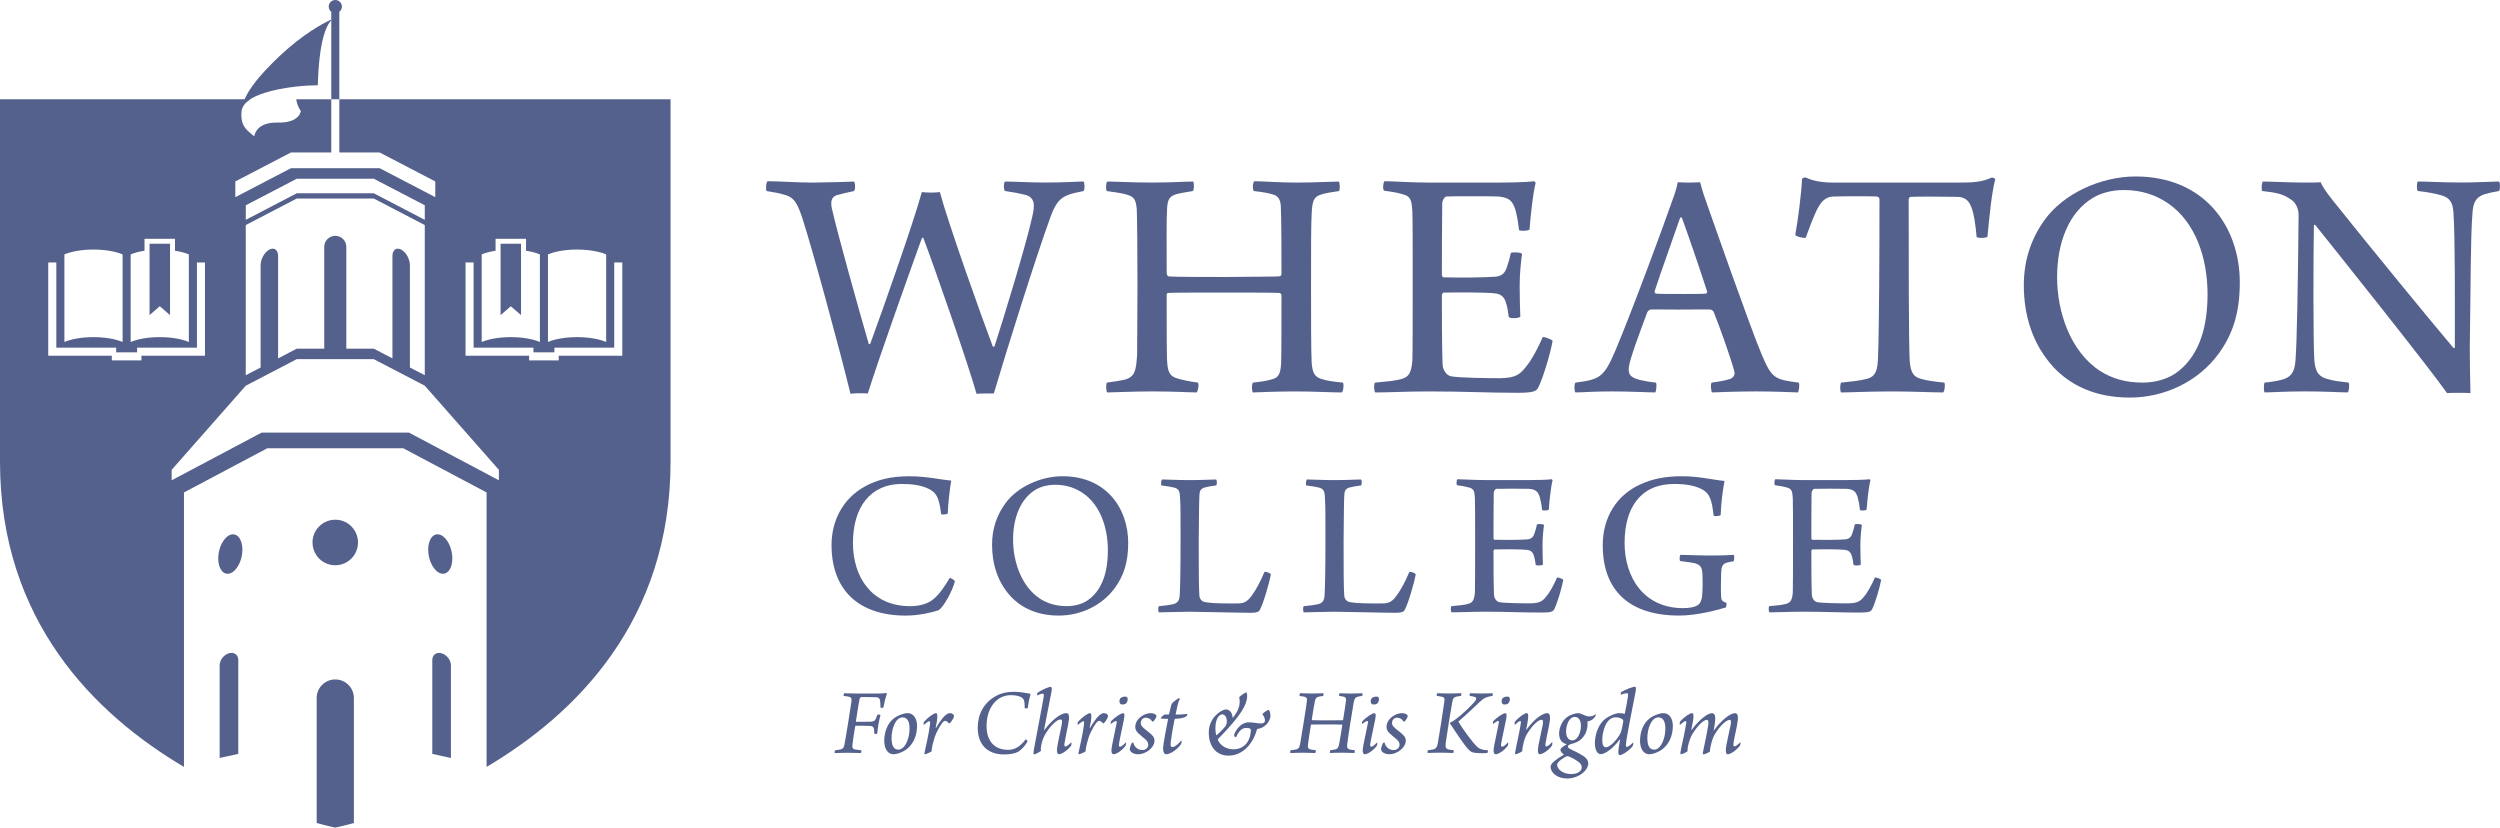 <?xml version="1.0" encoding="UTF-8"?>
<svg id="Layer_2" data-name="Layer 2" xmlns="http://www.w3.org/2000/svg" viewBox="0 0 1079.93 357.5">
  <defs>
    <style>
      .cls-1 {
        fill: #55618d;
      }
    </style>
  </defs>
  <g id="Layer_1-2" data-name="Layer 1">
    <path class="cls-1" d="M331.6,78.28c5.28,0,12.32.59,19.66.59,9.54-.15,14.09-.29,17.61-.44.59.29.73,3.67,0,4.11-3.38.73-5.43,1.17-7.34,1.76-2.35.73-2.79,2.64-2.2,5.72,2.93,12.62,11,41.37,15.99,58.68,0,0,.29,0,.59-.15,6.31-17.31,18.34-51.35,22.3-65.58,2.06.29,6.02.29,7.78,0,3.52,13.2,18.19,54.43,22.89,66.75.15.15.59,0,.73-.15,3.96-12.18,13.65-43.87,16.28-55.9,1.17-4.99,1.32-8.36-3.08-9.53-2.35-.59-4.55-1.03-8.65-1.62-.73-.59-.59-3.81,0-4.11,3.52,0,11,.44,17.02.44,9.68,0,13.79-.44,16.87-.44.59.44.59,3.67,0,4.11-2.93.59-4.84,1.03-6.46,1.62-3.52,1.32-5.43,3.23-7.63,9.09-6.31,17.16-19.37,58.83-24.65,76.73-1.32,0-6.16,0-7.48.15-3.38-12.18-17.61-53.11-23.04-67.49-.15,0-.44.15-.59.29-6.6,18.34-18.63,52.08-23.33,67.05-1.32-.15-6.01-.15-7.48.15-4.4-18.04-16.28-62.06-20.98-76.43-2.2-6.46-3.67-8.51-7.48-9.53-2.49-.74-4.11-1.03-7.78-1.62-.44-.59-.29-3.81.44-4.25"/>
    <path class="cls-1" d="M478.31,78.42c3.52,0,10.86.44,18.78.44,9.83,0,14.23-.44,18.34-.44.44.73.44,3.67-.15,4.11-2.64.44-5.43.88-7.04,1.32-2.93.88-3.96,2.05-4.11,6.75-.29,5.43-.15,12.91-.15,27.29,0,.59.29,1.32.73,1.47,1.03.15,3.67.29,24.94.29,16.14-.15,21.71-.15,23.03-.29.44,0,.88-.59.88-.88,0-7.63,0-24.21-.29-29.49-.15-2.35-.88-4.11-2.94-4.84-2.2-.74-4.84-1.18-8.65-1.62-.73-.59-.59-3.52.15-4.25,3.38,0,10.56.59,18.34.59,7.34,0,15.85-.44,18.19-.44.44.59.59,3.52,0,4.11-3.23.44-5.72.88-7.63,1.47-3.23,1.03-3.81,2.64-4.11,7.92-.29,5.13-.29,13.79-.29,31.25,0,12.76,0,28.9.29,33.89.44,4.11,1.32,5.72,4.11,6.6,2.05.73,4.84,1.17,9.39,1.61.44.59.29,3.81-.59,4.25-4.4,0-12.18-.44-19.66-.44s-14.82.29-18.63.44c-.59-.59-.59-3.52,0-4.25,3.81-.44,6.01-.73,8.36-1.47,2.64-.73,3.52-2.2,3.81-6.75.15-4.25.15-20.25.15-29.49,0-.44-.44-1.03-.88-1.03-2.79-.15-15.26-.15-23.33-.15-11.44,0-23.47,0-24.94.15-.29,0-.44.73-.44.88,0,8.07,0,24.94.15,28.02.29,4.99.88,7.04,4.55,8.07,2.2.59,4.4,1.17,8.8,1.76.59.73,0,3.96-.59,4.25-2.79,0-9.68-.44-19.07-.44-8.65,0-16.58.44-19.51.44-.59-.59-.59-3.67-.15-4.25,3.52-.44,5.87-.88,7.92-1.32,4.25-1.32,4.69-3.96,5.13-10.71,0-4.99.15-17.46.15-30.22,0-14.23-.15-29.78-.29-32.42-.29-4.11-1.17-5.72-4.11-6.45-2.2-.74-4.84-1.03-8.8-1.62-.59-.59-.44-3.52.15-4.11"/>
    <path class="cls-1" d="M598.08,78.28c3.67,0,11.3.59,19.51.59h28.9c5.58,0,13.2-.15,16.28-.59.15.15.59.59.59.73-1.17,4.4-2.2,14.23-2.64,20.1-.59.73-4.11.73-4.55.29-.44-4.26-1.03-6.75-1.61-8.95-1.17-3.52-2.49-5.13-7.34-5.57-2.79-.15-20.54-.15-22.45,0-1.03.29-1.76,2.05-1.76,2.79-.15,8.22-.15,24.5-.15,31.1,0,.44.29,1.03.73,1.03,5.87.15,17.16.15,22.45-.29,3.23-.29,4.25-2.05,4.99-4.4.59-1.62,1.17-3.67,1.61-5.87.88-.44,4.26-.29,4.84.44-.44,2.94-1.03,8.66-1.03,13.79,0,5.43.15,9.68.29,13.35-.73.73-4.25.88-4.99.15-.44-3.08-.59-4.26-1.17-6.02-.59-2.05-1.62-3.96-4.99-4.25-4.4-.44-16.58-.44-22.01-.29-.29,0-.73.73-.73,1.17,0,6.75,0,22.3.29,29.34,0,2.93,1.61,4.99,3.38,5.57,2.93.73,15.7.88,21.71.88,6.31-.15,8.22-1.46,10.86-4.84,2.35-2.64,5.43-8.51,7.34-12.91.73-.15,3.67.88,4.25,1.61-.73,4.55-3.96,15.7-6.16,20.1-.88,1.61-1.76,2.35-9.1,2.35-12.32,0-22.89-.59-38.14-.59-9.83,0-17.16.44-23.18.44-.59-.44-.73-3.52-.15-4.25,4.55-.44,8.51-.73,11.15-1.47,3.52-.88,4.55-2.79,4.99-7.92.15-2.79.15-18.93.15-35.51,0-13.35,0-26.4-.15-29.05-.29-5.28-.88-6.6-4.4-7.48-1.91-.59-4.4-1.03-7.78-1.47-.73-.59-.44-3.37.15-4.11"/>
    <path class="cls-1" d="M697.72,151.63c7.48-17.75,21.27-55.16,24.5-64.55,1.18-3.08,2.2-6.31,2.5-8.36.59,0,2.35.15,4.84.15,2.93,0,4.4-.15,4.84-.15.59,2.2,1.32,4.84,2.35,7.63,2.93,8.36,19.22,54.87,24.35,67.04,4.25,9.83,5.28,10.56,15.85,11.88.59.44.15,3.67-.29,4.25-3.82-.15-11.3-.44-17.9-.44-7.19,0-16.14.29-19.22.44-.44-.59-.73-3.67-.15-4.25,3.23-.44,5.87-.88,8.07-1.61,1.91-.88,2.05-2.35,1.61-3.67-1.76-6.31-6.16-18.63-8.8-25.23-.15-.44-1.03-1.03-1.32-1.03-2.06-.15-7.19,0-13.79,0-9.39,0-10.42-.15-12.18,0-.59,0-1.32.88-1.47,1.32-2.93,7.92-7.63,20.25-7.92,23.77-.15,2.5.15,4.11,4.69,5.28,1.76.44,4.25.88,7.04,1.17.44.59.15,3.67-.29,4.25-3.08,0-10.56-.44-18.78-.44s-12.91.44-15.7.44c-.59-.59-.59-3.67,0-4.25,10.56-1.32,12.32-2.35,17.16-13.64M725.75,94.12c-2.49,7.34-8.51,23.91-11,31.69,0,.59.15.88.59,1.03,1.47.15,6.16.15,11.74.15,3.52,0,8.36,0,9.83-.15.29,0,.73-.59.44-1.17-2.93-9.1-8.51-25.38-10.85-31.69-.15,0-.59-.15-.74.15"/>
    <path class="cls-1" d="M839.31,169.53c-4.25,0-12.91-.44-21.86-.44-10.86,0-18.34.44-22.15.44-.59-.73-.44-3.67,0-4.25,4.55-.44,8.22-.88,10.42-1.47,4.69-.88,5.43-3.81,5.57-10.56.44-11.44.59-42.84.59-67.19,0-.59-.59-1.17-1.03-1.17-2.49-.15-13.35-.15-18.92,0-2.49.15-4.4,1.17-6.16,4.11-1.76,2.79-3.67,8.07-5.72,13.64-.59.44-4.25-.44-4.55-1.17,1.17-6.16,2.64-17.9,2.94-24.21,0-.29,1.32-.73,1.61-.59,2.64,1.32,6.46,2.2,11.88,2.2h54.28c6.75,0,9.97-.29,14.23-2.2.44,0,1.32.44,1.47.74-1.47,5.13-2.64,16.87-3.37,24.79-.44.73-4.25.73-4.7.15-.44-5.14-1.17-10.27-2.35-13.06-1.17-2.93-2.94-4.11-5.72-4.25-6.9-.15-17.16-.15-20.54,0-.44.15-.73.73-.73,1.17,0,21.56,0,62.2.44,69.69.44,5.13,1.61,6.9,4.99,7.78,2.35.73,4.84,1.03,9.98,1.61.44.73.15,3.96-.59,4.25"/>
    <path class="cls-1" d="M886.85,158.38c-8.8-9.68-12.62-22.01-12.62-35.21,0-10.86,3.23-20.25,9.09-28.31,8.07-11.15,24.06-18.63,39.17-18.63,29.93,0,45.04,21.86,45.04,45.77,0,12.91-2.94,22.15-8.95,30.52-9.1,12.62-23.91,19.22-38.59,19.22s-25.53-5.14-33.16-13.35M941.28,160.14c9.09-7.33,12.32-19.51,12.32-33.01,0-15.85-5.28-31.1-16.87-39.17-5.28-3.67-11.59-5.87-19.22-5.87-5.13,0-9.54,1.17-13.2,3.23-10.71,6.31-15.7,19.51-15.7,34.47s5.72,32.13,18.63,40.49c5.13,3.23,10.86,4.99,18.34,4.99,6.16,0,11.88-1.91,15.7-5.14"/>
    <path class="cls-1" d="M977.53,78.42c3.67,0,11,.44,18.34.44,2.93,0,5.43,0,6.6-.15.59,1.47,1.47,3.08,5.28,7.92,14.96,18.78,45.04,55.46,52.08,63.67.29.15.44,0,.59-.15,0-20.1.15-47.54-.59-58.1-.29-4.25-1.17-6.6-5.57-7.78-2.64-.73-5.87-1.32-9.83-1.76-.59-.59-.44-3.67,0-4.11,3.81,0,10.56.44,19.51.44,4.99,0,13.65-.44,15.55-.44.59.44.59,3.52,0,4.11-2.64.44-4.55.88-6.45,1.47-3.81,1.32-4.69,3.96-4.99,7.92-.88,11.3-.73,30.08-1.17,57.8,0,6.75.15,15.26.29,20.1-1.61-.15-8.36-.15-10.12,0-7.78-11.15-48.12-61.62-56.92-72.62-.15-.15-.59,0-.59.15-.29,15.11-.29,49.44.15,57.66.29,5.87,2.2,7.92,6.01,8.8,2.2.74,5.13,1.03,8.8,1.47.59.59.15,3.67-.29,4.25-3.52,0-10.12-.44-18.34-.44-8.95,0-14.52.44-17.61.44-.44-.44-.44-3.81,0-4.25,3.23-.29,5.58-.73,7.78-1.32,3.38-1.03,5.28-2.93,5.57-8.65.59-7.63,1.03-31.54,1.32-62.35,0-2.2-.74-5.43-3.96-7.19-2.79-1.9-6.01-2.64-11.74-3.23-.44-.44-.29-3.67.29-4.11"/>
    <path class="cls-1" d="M401,211.08c-3.05-1.48-7.03-2.03-11.47-2.03-13.41,0-21.08,9.89-21.08,25.52,0,14.79,8.23,27.28,24.69,27.28,3.98,0,7.86-1.02,10.17-3.14,2.31-1.85,4.53-4.99,6.94-9.06.46,0,2.03.83,2.22,1.48-.92,3.98-4.9,11.19-7.03,12.48-2.68.92-8.51,2.31-14.15,2.31-20.62,0-32.09-11.28-32.09-30.51,0-9.99,4.53-19.97,14.7-25.43,4.9-2.68,10.91-4.25,18.77-4.25s14.06,1.57,18.22,1.85c-.55,3.24-1.39,10.08-1.48,14.24-.37.37-2.77.65-2.87.18-.92-7.4-2.13-9.25-5.55-10.91"/>
    <path class="cls-1" d="M436.49,257.5c-5.55-6.1-7.95-13.87-7.95-22.19,0-6.84,2.03-12.76,5.73-17.85,5.09-7.03,15.16-11.74,24.69-11.74,18.86,0,28.39,13.78,28.39,28.85,0,8.14-1.85,13.96-5.64,19.23-5.73,7.95-15.07,12.11-24.32,12.11s-16.09-3.24-20.9-8.41M470.8,258.61c5.73-4.62,7.77-12.3,7.77-20.81,0-9.99-3.33-19.6-10.63-24.69-3.33-2.31-7.3-3.7-12.11-3.7-3.24,0-6.01.74-8.32,2.03-6.75,3.97-9.89,12.3-9.89,21.73s3.61,20.25,11.74,25.52c3.24,2.03,6.84,3.14,11.56,3.14,3.88,0,7.49-1.2,9.9-3.24"/>
    <path class="cls-1" d="M502.01,207.11c2.68,0,5.73.28,11.84.28s9.62-.28,11.46-.28c.46.37.46,2.22,0,2.59-2.31.28-3.51.55-4.71.83-2.22.55-2.41,1.76-2.5,3.7-.18,3.33-.18,11.28-.28,19.97,0,11.46,0,19.14.28,23.11.09,1.48,1.2,2.41,1.76,2.59,2.4.83,11.37.83,15.44.74,1.94-.09,3.61-.74,5.46-3.42,1.66-2.22,3.88-6.29,5.45-10.17.74-.18,2.4.46,2.78,1.02-.65,3.61-3.24,12.67-4.81,15.44-.37.74-1.29,1.2-3.79,1.2-5.92,0-21.82-.46-26.54-.46-4.35,0-11.37.28-13.22.28-.37-.28-.46-2.4,0-2.68,2.77-.28,4.35-.46,6.1-.83,2.03-.55,2.68-1.57,2.87-3.79.18-2.5.37-11.56.37-23.58,0-9.8,0-15.35-.18-17.75-.09-3.79-.46-4.81-2.96-5.36-1.2-.28-3.42-.65-5.09-.83-.37-.37-.18-2.31.28-2.59"/>
    <path class="cls-1" d="M564.6,207.11c2.68,0,5.73.28,11.84.28s9.62-.28,11.46-.28c.46.37.46,2.22,0,2.59-2.31.28-3.51.55-4.72.83-2.22.55-2.4,1.76-2.5,3.7-.18,3.33-.18,11.28-.28,19.97,0,11.46,0,19.14.28,23.11.09,1.48,1.2,2.41,1.76,2.59,2.4.83,11.37.83,15.44.74,1.94-.09,3.6-.74,5.46-3.42,1.66-2.22,3.88-6.29,5.45-10.17.74-.18,2.4.46,2.78,1.02-.65,3.61-3.24,12.67-4.81,15.44-.37.74-1.29,1.2-3.79,1.2-5.92,0-21.82-.46-26.54-.46-4.35,0-11.37.28-13.22.28-.37-.28-.46-2.4,0-2.68,2.77-.28,4.35-.46,6.1-.83,2.03-.55,2.68-1.57,2.87-3.79.18-2.5.37-11.56.37-23.58,0-9.8,0-15.35-.18-17.75-.09-3.79-.46-4.81-2.96-5.36-1.2-.28-3.42-.65-5.09-.83-.37-.37-.18-2.31.28-2.59"/>
    <path class="cls-1" d="M629.54,207.01c2.31,0,7.12.37,12.3.37h18.21c3.51,0,8.32-.09,10.26-.37.09.09.37.37.37.46-.74,2.77-1.39,8.97-1.66,12.67-.37.46-2.59.46-2.87.18-.28-2.68-.65-4.25-1.02-5.64-.74-2.22-1.57-3.24-4.62-3.52-1.76-.09-12.94-.09-14.15,0-.65.19-1.11,1.3-1.11,1.76-.09,5.18-.09,15.44-.09,19.6,0,.28.19.65.46.65,3.7.09,10.82.09,14.15-.18,2.03-.19,2.68-1.3,3.14-2.78.37-1.02.74-2.31,1.02-3.7.55-.28,2.68-.18,3.05.28-.28,1.85-.65,5.45-.65,8.69,0,3.42.09,6.1.18,8.41-.46.46-2.68.55-3.14.09-.28-1.94-.37-2.68-.74-3.79-.37-1.29-1.02-2.5-3.14-2.68-2.78-.28-10.45-.28-13.87-.18-.18,0-.46.46-.46.74,0,4.25,0,14.06.19,18.49,0,1.85,1.02,3.14,2.13,3.51,1.85.46,9.89.56,13.68.56,3.98-.09,5.18-.93,6.84-3.05,1.48-1.66,3.42-5.36,4.62-8.14.46-.09,2.31.55,2.68,1.02-.46,2.87-2.5,9.89-3.88,12.67-.56,1.02-1.11,1.48-5.73,1.48-7.77,0-14.42-.37-24.04-.37-6.2,0-10.82.28-14.61.28-.37-.28-.46-2.22-.09-2.68,2.87-.28,5.36-.46,7.03-.92,2.22-.55,2.87-1.76,3.14-4.99.09-1.76.09-11.93.09-22.38,0-8.42,0-16.64-.09-18.31-.18-3.33-.55-4.16-2.77-4.71-1.2-.37-2.77-.65-4.9-.92-.46-.37-.28-2.13.09-2.59"/>
    <path class="cls-1" d="M745.51,262.4c-3.05.92-12.11,3.51-20.16,3.51-21.64,0-33.01-10.91-33.01-30.42,0-12.21,6.2-21.73,16.27-26.26,5.18-2.4,10.82-3.51,18.03-3.51s12.76,1.48,18.31,2.04c-.74,3.42-1.57,10.54-1.66,14.7-.28.46-2.59.65-3.05.28-.74-6.93-1.85-9.52-4.53-11.09-2.87-1.67-6.57-2.59-12.57-2.59-14.43,0-21.36,10.26-21.36,25.43s8.51,28.2,25.24,28.2c2.59,0,4.9-.37,6.2-1.2,1.29-.65,1.85-2.31,2.03-3.88.28-2.87.28-6.29.18-9.43-.18-3.05-.74-4.16-3.42-4.9-1.66-.37-3.33-.55-6.19-.92-.46-.28-.28-2.4.09-2.68,2.87,0,7.3.28,12.95.28s8.23-.18,10.08-.28c.28.28.28,2.5-.09,2.77-1.11.18-2.22.37-3.05.65-1.76.55-2.22,1.76-2.31,4.44-.09,2.77-.18,8.51,0,10.26.09,1.39.28,1.85,2.31,2.68.09.28-.09,1.66-.28,1.94"/>
    <path class="cls-1" d="M766.84,207.01c2.31,0,7.12.37,12.3.37h18.21c3.51,0,8.32-.09,10.26-.37.09.09.37.37.37.46-.74,2.77-1.39,8.97-1.66,12.67-.37.46-2.59.46-2.87.18-.28-2.68-.65-4.25-1.02-5.64-.74-2.22-1.57-3.24-4.62-3.52-1.76-.09-12.94-.09-14.15,0-.65.19-1.11,1.3-1.11,1.76-.09,5.18-.09,15.44-.09,19.6,0,.28.19.65.46.65,3.7.09,10.82.09,14.15-.18,2.03-.19,2.68-1.3,3.14-2.78.37-1.02.74-2.31,1.02-3.7.55-.28,2.68-.18,3.05.28-.28,1.85-.65,5.45-.65,8.69,0,3.42.09,6.1.18,8.41-.46.46-2.68.55-3.14.09-.28-1.94-.37-2.68-.74-3.79-.37-1.29-1.02-2.5-3.14-2.68-2.77-.28-10.45-.28-13.87-.18-.18,0-.46.46-.46.74,0,4.25,0,14.06.19,18.49,0,1.85,1.02,3.14,2.13,3.51,1.85.46,9.89.56,13.69.56,3.98-.09,5.18-.93,6.84-3.05,1.48-1.66,3.42-5.36,4.62-8.14.46-.09,2.31.55,2.68,1.02-.46,2.87-2.5,9.89-3.88,12.67-.56,1.02-1.11,1.48-5.73,1.48-7.77,0-14.42-.37-24.04-.37-6.2,0-10.82.28-14.61.28-.37-.28-.46-2.22-.09-2.68,2.87-.28,5.36-.46,7.03-.92,2.22-.55,2.87-1.76,3.15-4.99.09-1.76.09-11.93.09-22.38,0-8.42,0-16.64-.09-18.31-.19-3.33-.56-4.16-2.77-4.71-1.2-.37-2.78-.65-4.9-.92-.46-.37-.28-2.13.09-2.59"/>
    <path class="cls-1" d="M363,323.74c1.25-.29,1.5-.79,1.79-2.2.42-1.91,2.79-16.67,2.99-18.38.17-1.33,0-1.87-.87-2.12-.54-.21-1.5-.29-2.45-.41-.12-.17.04-1.04.21-1.17.71,0,2.95.12,5.24.12h9.06c1.33,0,3.08-.08,3.95-.21.08,0,.17.29.17.46-.5,1.25-1.08,3.58-1.5,5.78-.12.21-1.04.21-1.25.04,0-1.12-.04-2.25-.17-3.04-.13-.96-.71-1.37-1.58-1.41-1.46-.08-5.66-.13-6.57-.08-.29,0-.62.46-.66.75-.38,1.58-1.33,7.53-1.62,9.69-.04.12.08.25.21.25,1.12,0,5.2,0,6.49-.08,1.16-.08,1.58-.5,1.91-1.29.21-.46.42-.96.67-1.71.21-.17,1.17-.04,1.33.13-.25.87-.58,2.41-.87,3.91-.21,1.25-.42,2.83-.54,4.08-.13.25-1.08.25-1.25.08-.04-.87-.08-1.41-.12-1.91-.17-.92-.58-1.29-1.37-1.41-1.37-.12-5.28-.12-6.53-.12-.12,0-.25.17-.25.29-.42,2.45-1,6.03-1.16,7.74-.17,1.45-.04,1.99,1.16,2.24.54.08,1.62.21,2.62.33.13.21,0,1.04-.21,1.21-1.21,0-3.74-.13-5.9-.13s-3.99.13-5.32.13c-.13-.21-.04-1.04.17-1.21.91-.13,1.74-.21,2.24-.33"/>
    <path class="cls-1" d="M396.14,313.63c0,4.28-1.75,8.53-5.61,10.73-1.66,1-3.54,1.45-4.53,1.45-2.74,0-4.03-2.7-4.03-5.78,0-3.62,1.25-7.57,4.24-9.77,1.79-1.33,4.33-2.2,5.78-2.2,3.12,0,4.16,3.04,4.16,5.57M388.12,323.82c2.66,0,4.78-4.45,4.78-9.07,0-2.45-.58-4.82-2.99-4.86-3.2,0-4.78,5.2-4.78,8.86,0,3.37.91,5.07,2.99,5.07"/>
    <path class="cls-1" d="M407,310.43c1.21-1.5,2.37-2.37,3.29-2.37.67,0,1.41.25,1.79.96v.58c-.13.62-1.2,2.33-1.71,2.74-.17.17-.37.17-.5.08-.58-.71-1.17-1.04-1.62-1.04-.67,0-1.96,1.45-3.7,5.11-.58,1.25-1.16,2.95-1.62,4.87-.25,1.12-.5,2.29-.46,3.12-.37.41-2.41,1.29-2.87,1.33-.17,0-.29-.25-.29-.38.21-1,2.08-9.15,2.41-12.47.12-1,.04-1.41-.25-1.41-.38,0-1.25.58-2.37,1.54-.04,0-.17-.04-.17-.12-.04-.29.12-1,.17-1.12,1.75-2,4.28-3.78,5.2-3.78.58,0,.79.87.42,3.41-.17,1.08-.37,2-.54,2.95,0,.04.12.08.17,0,.83-1.41,1.58-2.58,2.66-3.99"/>
    <path class="cls-1" d="M440.93,301.08c-1-.54-2.7-.79-4.28-.79-6.36,0-10.48,5.82-10.48,13.22-.04,6.65,3.45,10.39,9.27,10.39,1.04,0,2.2-.17,3.12-.62,1.41-.58,2.95-1.83,4.53-3.91.25,0,.83.63.75.92-1,1.91-2.95,3.95-4.28,4.57-1.41.71-3.58,1.04-5.82,1.04-7.44,0-11.44-4.53-11.39-11.64,0-5.41,2.45-10.81,8.15-13.76,2.2-1.17,4.66-1.66,7.57-1.66,1.45,0,2.87.17,4.24.38,1.08.21,2.2.41,2.87.5-.37,1.29-1.04,4.32-1.2,6.07-.21.29-1.12.29-1.33.08,0-3.33-.37-4.12-1.7-4.78"/>
    <path class="cls-1" d="M451.95,316.46c-1,1.58-1.58,2.91-2.04,4.95-.25,1.08-.46,2.25-.21,2.91-.5.46-2.5,1.58-2.95,1.58-.08,0-.33-.29-.33-.5,0-.62.17-1.41.33-2.37,1.16-6.61,3.83-19.92,4.16-22.46.04-.62-.17-.92-.46-.92-.54,0-1.08.17-2.45.79-.04-.17.08-1.08.21-1.2,1.58-1.12,4.62-2.54,5.7-2.54.37,0,.58.54.29,2.2-.83,4.37-2.62,13.22-3.2,16.42,0,.04.12.08.17,0,3.08-4.2,7.03-7.28,9.4-7.28,1.45,0,1.45,1.83.83,4.99-.58,3.04-1.29,6.2-1.62,8.36-.04.75.04,1.08.41,1.08.46,0,1.46-.62,2.54-1.79.04.04.13.13.13.25.04.33-.13,1.08-.17,1.21-1.87,2.41-4.33,3.66-5.24,3.66-.75,0-1.08-1.16-.79-2.87.46-2.91,1.25-6.36,1.95-9.73.33-1.75.21-2.41-.54-2.41-1.29,0-3.95,2.2-6.11,5.66"/>
    <path class="cls-1" d="M473.53,310.43c1.21-1.5,2.37-2.37,3.29-2.37.67,0,1.41.25,1.79.96v.58c-.13.62-1.21,2.33-1.71,2.74-.17.17-.37.17-.5.08-.58-.71-1.17-1.04-1.62-1.04-.67,0-1.96,1.45-3.7,5.11-.58,1.25-1.16,2.95-1.62,4.87-.25,1.12-.5,2.29-.46,3.12-.37.41-2.41,1.29-2.87,1.33-.17,0-.29-.25-.29-.38.21-1,2.08-9.15,2.41-12.47.12-1,.04-1.41-.25-1.41-.38,0-1.25.58-2.37,1.54-.04,0-.17-.04-.17-.12-.04-.29.12-1,.17-1.12,1.75-2,4.28-3.78,5.2-3.78.58,0,.79.87.42,3.41-.17,1.08-.37,2-.54,2.95,0,.04.12.08.17,0,.83-1.41,1.58-2.58,2.66-3.99"/>
    <path class="cls-1" d="M486.43,320.83c.04.21-.04,1-.13,1.21-1.95,2.62-4.37,3.78-5.24,3.78s-1.25-1.12-.67-3.91c.62-3.2,1.46-7.07,1.96-9.56.12-.58.04-.91-.17-.91-.46,0-1.25.46-2.24,1.25,0,0-.13-.04-.13-.12-.08-.25.08-.96.17-1.08,1.66-1.7,4.2-3.41,5.24-3.41.54,0,.66,1,.25,2.91-.41,2.24-1.87,8.52-2.12,10.48-.08.75.04,1.08.42,1.08.54,0,1.33-.54,2.53-1.83,0,0,.13.04.13.13M486.92,301.2c.17.25.25.75.21,1.12-.08.79-.54,1.46-1.04,1.79-.29.17-1.66.29-1.87.12-.42-.25-.62-.66-.67-1.41.04-.33.21-.96.38-1.17.42-.41,1.29-.75,2-.75.58,0,.91.17,1,.29"/>
    <path class="cls-1" d="M499.48,308.98c.04.08.08.41.04.62-.17.54-.87,1.66-1.33,2.08-.12.08-.37.04-.46,0-.58-1.04-1.62-1.66-2.79-1.66s-2.16.91-2.16,2.24c0,1.08.46,1.75,2.95,3.62,2.2,1.71,2.99,2.66,2.99,4.03,0,1.04-.42,2.54-2.33,4.12-1.79,1.41-3.49,1.79-4.78,1.79s-2.45-.46-3.04-1.04c-.33-.33-.54-.83-.54-1.2,0-.5.54-2.12.92-2.7.08-.13.62-.17.62-.08.46,2.04,2.12,3.2,3.87,3.2,1.54,0,2.58-1.04,2.58-2.25,0-1.04-.33-1.79-2.83-3.7-2.25-1.75-2.79-2.78-2.79-4.12,0-1.08.46-2.58,1.91-3.87,1.66-1.5,3.53-2,4.62-2,1.33,0,2.29.46,2.54.92"/>
    <path class="cls-1" d="M505.72,320.58c-.21,1.66.17,2.12.75,2.12,1.17,0,3.04-1.83,3.74-2.79.08-.04.25.08.21.17.04.38-.08,1.12-.21,1.29-1.29,2.04-4.49,4.45-6.45,4.45-.75,0-1.41-.87-1.33-2.79.04-1.66,1.41-8.61,2.12-12.31,0-.08-.04-.21-.12-.21-1.21,0-2.33-.04-2.95-.12-.04-.08-.04-.21-.04-.29.25-.41,1.41-1.37,1.62-1.45.17-.04.67.04,1.66,0,.17,0,.29-.13.29-.21.58-2.41.87-3.82,1.16-4.45.25-.5,2.45-2.2,3.16-2.45.13-.04.42.38.33.5-.38.5-.71,1.41-.92,2.37-.29,1.12-.62,2.62-.87,3.95-.04.08,0,.29.13.29,2.12.04,4.53-.17,4.9-.33.04.21-.12.75-.25.92-.29.33-1.25.79-2.2.96-.83.17-1.58.25-2.79.29-.12,0-.21.12-.29.29-.58,2.74-1.46,7.94-1.66,9.81"/>
    <path class="cls-1" d="M544.6,312.51c1.21,0,1.83-.33,1.83-1.37,0-.79-.46-1.83-1.12-2.62.17-.46,2.16-1.83,2.66-1.91.5.37.83,1.45.83,2.54,0,2.2-2.2,5.45-5.78,5.74-1.58,6.16-6.07,11.52-12.35,11.52-5.9,0-8.52-4.82-8.52-9.81,0-2.79.92-5.7,3.37-7.94,1.12-1.08,2.95-2.2,3.99-2.2,2.12,0,2.95,2.16,2.91,3.53,0,.08.13.08.17.04,1.91-2.45,2.83-4.24,2.91-6.86.04-.46-.08-1.41-.21-2,.25-.33,2.5-2.08,3.04-2.08.29.04.46,1.21.38,1.95-.17,3.79-3.29,8.11-8.48,13.89-1.33,1.5-2.99,3.16-4.03,4.24-.17.12-.17.33-.13.42.96,2.29,3.41,4.08,6.78,4.08,4.2,0,7.23-2.96,7.48-8.15,0-.25-.04-.5-.17-.66-.41-.29-.91-.42-1.83-.42-1.87,0-3.28,1.46-4.37,3.99-.08.04-.29.04-.33,0-.29-.17-.54-.71-.58-.96.91-2.54,3.24-5.45,6.36-5.45,2.04,0,3.87.5,5.2.5M525.01,314.67c0,1.08.17,2.16.33,2.74.08.17.21.21.29.13.96-.83,2.45-2.29,3.62-3.7.62-.75.71-1.5.71-2.37,0-1.25-.62-2.87-1.99-2.87s-2.95,1.91-2.95,6.07"/>
    <path class="cls-1" d="M561.57,299.45c1,0,2.83.12,4.99.12,2.41,0,4.36-.12,5.11-.12.12.12.04,1.04-.13,1.21-.79.08-1.5.17-2.04.33-.87.25-1.25.62-1.5,1.91-.29,1.37-.71,3.78-1.33,7.86,0,.17.04.29.17.33.21.04.92.08,6.9.08,4.16,0,5.78,0,6.2-.04.08-.04.25-.17.25-.33.5-2.79,1.08-6.74,1.25-8.23.08-.91-.17-1.37-.79-1.54-.58-.21-1.12-.25-2.16-.41-.12-.17,0-1.04.17-1.16.83,0,2.62.12,4.87.12,2.66,0,4.2-.12,4.99-.12.13.17.04,1.04-.13,1.16-.87.13-1.62.25-2.12.41-1,.34-1.2.96-1.5,2.37-.41,2.25-2.58,15.67-2.83,18.3-.13,1.17.12,1.75.91,2,.62.17,1.25.25,2.37.37.08.21,0,1.04-.21,1.21-.79,0-3.12-.13-5.28-.13-2.37,0-4.08.08-5.16.13-.17-.17-.08-1.08.13-1.21.87-.12,1.79-.25,2.33-.41.79-.25,1.12-.83,1.37-1.91.33-1.58,1-5.7,1.41-8.44,0-.12-.04-.29-.17-.29-.87-.08-3.99-.08-6.24-.08-4.28,0-6.57,0-6.94.04-.04,0-.21.21-.21.25-.33,2.16-1.04,6.65-1.2,8.07-.21,1.62-.04,2.16,1.04,2.41.54.17,1.12.21,2.29.37.08.17-.04,1.13-.25,1.21-.87,0-2.91-.13-5.28-.13-2.62,0-4.53.13-5.49.13-.08-.21,0-1.04.13-1.21.71-.08,1.58-.16,2.29-.33,1.29-.25,1.54-.87,1.95-3.04.46-2.66,2.58-15.63,2.79-17.71.13-1.12,0-1.75-.79-1.96-.66-.21-1.25-.25-2.33-.37-.08-.25,0-1.08.17-1.21"/>
    <path class="cls-1" d="M594.96,320.83c.04.21-.04,1-.12,1.21-1.96,2.62-4.37,3.78-5.24,3.78s-1.25-1.12-.67-3.91c.62-3.2,1.46-7.07,1.96-9.56.12-.58.04-.91-.17-.91-.46,0-1.25.46-2.24,1.25,0,0-.13-.04-.13-.12-.08-.25.08-.96.17-1.08,1.66-1.7,4.2-3.41,5.24-3.41.54,0,.66,1,.25,2.91-.41,2.24-1.87,8.52-2.12,10.48-.08.75.04,1.08.42,1.08.54,0,1.33-.54,2.54-1.83,0,0,.12.04.12.13M595.46,301.2c.17.25.25.75.21,1.12-.08.79-.54,1.46-1.04,1.79-.29.17-1.66.29-1.87.12-.42-.25-.62-.66-.67-1.41.04-.33.21-.96.38-1.17.42-.41,1.29-.75,2-.75.58,0,.91.17,1,.29"/>
    <path class="cls-1" d="M608.02,308.98c.04.08.08.41.04.62-.17.54-.87,1.66-1.33,2.08-.12.08-.37.04-.46,0-.58-1.04-1.62-1.66-2.79-1.66s-2.16.91-2.16,2.24c0,1.08.46,1.75,2.95,3.62,2.2,1.71,2.99,2.66,2.99,4.03,0,1.04-.42,2.54-2.33,4.12-1.79,1.41-3.49,1.79-4.78,1.79s-2.45-.46-3.04-1.04c-.33-.33-.54-.83-.54-1.2,0-.5.54-2.12.92-2.7.08-.13.62-.17.62-.08.46,2.04,2.12,3.2,3.87,3.2,1.54,0,2.58-1.04,2.58-2.25,0-1.04-.33-1.79-2.83-3.7-2.25-1.75-2.79-2.78-2.79-4.12,0-1.08.46-2.58,1.91-3.87,1.66-1.5,3.53-2,4.62-2,1.33,0,2.29.46,2.54.92"/>
    <path class="cls-1" d="M620.86,299.45c.96,0,3.04.12,5.24.12s4.03-.12,5.07-.12c.13.17.13.96-.08,1.16-.83.13-1.62.21-2.2.38-.96.25-1.25.79-1.54,2.24-.71,3.78-2.16,12.93-2.87,17.88-.17,2,.25,2.37,1.29,2.66.58.13,1.29.17,2.16.33.08.17,0,1-.17,1.17-1.41,0-3.12-.13-5.78-.13-2.87,0-4.66.13-5.28.13-.08-.21-.08-1,.12-1.17.96-.17,1.83-.25,2.37-.38,1.08-.29,1.58-.96,1.87-2.49.87-4.95,2.2-13.27,2.87-18.34.17-1.25,0-1.66-1-1.91-.54-.13-1.46-.25-2.25-.38-.13-.17,0-1,.17-1.16M635.09,299.45c.87,0,2.53.12,4.74.12,2.58,0,3.83-.08,4.91-.12.17.12.12,1-.12,1.16-2.45.41-3.62.87-5.49,2.66-2.58,2.5-6.61,6.28-9.07,8.32-.04.04-.08.21-.04.21,1.83,3.04,5.78,8.65,8.27,10.98.46.37,1.08.75,1.58.87.71.25,1.54.38,2.78.41.17.17.04,1.08-.21,1.21-2.16.25-5.74.04-6.57-.38-.62-.25-1.16-.75-1.83-1.45-1.58-1.75-5.32-7.28-7.07-10.02-.25-.41-.46-.58-.62-.75-.04-.12.08-.5.25-.62,2-.67,7.65-5.86,9.73-8.19,1.17-1.29,1.33-1.7,1.33-2.04.04-.29-.08-.58-.54-.75-.5-.17-1.33-.33-2.2-.46-.17-.21-.08-1,.17-1.16"/>
    <path class="cls-1" d="M651.51,320.83c.04.21-.04,1-.13,1.21-1.95,2.62-4.36,3.78-5.24,3.78s-1.25-1.12-.67-3.91c.62-3.2,1.46-7.07,1.96-9.56.12-.58.04-.91-.17-.91-.46,0-1.25.46-2.24,1.25,0,0-.13-.04-.13-.12-.08-.25.08-.96.17-1.08,1.66-1.7,4.2-3.41,5.24-3.41.54,0,.66,1,.25,2.91-.41,2.24-1.87,8.52-2.12,10.48-.08.75.04,1.08.42,1.08.54,0,1.33-.54,2.53-1.83,0,0,.13.04.13.13M652.01,301.2c.17.25.25.75.21,1.12-.08.79-.54,1.46-1.04,1.79-.29.17-1.66.29-1.87.12-.42-.25-.62-.66-.67-1.41.04-.33.21-.96.38-1.17.42-.41,1.29-.75,2-.75.58,0,.91.17,1,.29"/>
    <path class="cls-1" d="M654.26,312.97c-.08-.25.08-1.08.13-1.21,1.83-2.12,4.2-3.7,5.11-3.7.75,0,.83,1.33.37,3.87-.25,1.41-.46,2.45-.62,3.29,0,.04.08.08.12,0,2.12-2.99,4.57-5.28,6.74-6.45.83-.46,1.5-.71,2.24-.71,1.41,0,1.5,1.95.75,5.61-.67,3.12-1.21,5.86-1.5,7.65-.04.62-.04,1.12.33,1.12.41,0,1.2-.37,2.49-1.83.04,0,.13.04.17.21.04.17-.08,1.12-.21,1.29-1.62,2.25-4.12,3.7-5.24,3.7-.87,0-1.04-1.46-.5-4.2.58-2.99,1.29-6.11,1.75-8.36.29-1.58.21-2.33-.54-2.33-1.25,0-3.74,2.12-6.2,6.07-.58.92-1.2,2.54-1.5,3.87-.37,1.5-.66,2.99-.54,3.58-.46.5-2.37,1.33-2.79,1.37-.21.04-.41-.25-.37-.46.17-1.66,2.04-9.44,2.5-12.93.08-.58.04-.96-.25-.96-.42,0-1.37.75-2.29,1.62-.04,0-.17-.08-.17-.12"/>
    <path class="cls-1" d="M689.31,308.98c-.29.92-1.33,1.96-2.2,2.24-.37.21-.91.38-1.37.46.04.25.04.87.04,1.12,0,3.08-1.46,5.7-3.53,7.11-1.04.75-2.45,1.21-3.37,1.41-.25.08-.58.17-.91.33-.33.21-.71.5-.71.79,0,.42.37.79,1.21,1.21,1.7.79,4.11,2,5.41,2.87,1.37.92,2.2,1.91,2.2,3.29,0,1.58-1.25,3.58-3.7,5.03-1.87,1.08-3.95,1.46-5.28,1.46-4.28,0-7.28-2.33-7.28-5.16,0-1.45,2.62-3.28,5.66-5.11.08-.04.04-.12,0-.17-.96-.66-1.41-1.37-1.41-2,0-.17.13-.5.25-.62.46-.5,1.83-1.37,2.33-1.66,0-.04.04-.12-.04-.17-2.24-.5-3.12-2.37-3.12-4.53.04-2.66,1.29-5.66,3.74-7.32,1.2-.79,3.28-1.5,4.41-1.5.71,0,1.66.33,2.74.87.46.21,1.33.58,2.04.54,1.16,0,1.95-.21,2.83-1,.08.04.08.37.08.5M683.28,331.47c0-1.04-.62-1.79-1.66-2.53-1.41-1.04-3.78-2.29-4.62-2.29-.58,0-4.37,2.29-4.37,3.7,0,2.04,2.7,4.03,6.07,4.03,2.95-.04,4.57-1.37,4.57-2.91M682.91,313.51c0-2.2-.87-3.83-2.7-3.83-2.41,0-3.7,3.58-3.7,6.32,0,2.2.92,3.82,2.74,3.82,2.16,0,3.66-3.24,3.66-6.32"/>
    <path class="cls-1" d="M692.68,311.18c1.83-1.75,5.11-3.12,6.74-3.12,1.04,0,1.79.13,2.25.29.08.04.21-.04.21-.13.58-2.7,1.2-6.2,1.37-7.53.08-.87,0-1.25-.42-1.25-.46,0-1.46.17-2.7.71-.08-.17.04-1.04.17-1.17,1.87-1.12,4.95-2.33,5.99-2.33.5.04.46.92.25,2.12-1.25,6.61-4.16,20.46-4.2,23.16,0,.37.17.71.38.71.62,0,1.54-.71,2.7-1.87.04.04.12.08.12.17.04.33-.12,1.08-.21,1.29-1.54,2.04-4.62,3.99-5.61,3.99-.5,0-.75-.83-.62-1.74.04-1.13.33-2.66.75-4.99-.04-.04-.17-.04-.21,0-2.74,3.7-6.24,6.28-8.15,6.28s-2.54-2.7-2.54-4.74c0-3.66,1.41-7.61,3.74-9.86M699.42,317.75c.42-.66.83-1.45,1.04-2.37.29-1.08.66-3.24.75-3.74,0-.38-.04-.67-.25-.83-.71-.62-1.87-.96-3.12-.96-3.83,0-5.7,5.7-5.7,9.86,0,2.04.54,3.08,1.58,3.08,1.17,0,3.41-1.54,5.7-5.03"/>
    <path class="cls-1" d="M722.62,313.63c0,4.28-1.75,8.53-5.61,10.73-1.66,1-3.53,1.45-4.53,1.45-2.74,0-4.03-2.7-4.03-5.78,0-3.62,1.25-7.57,4.24-9.77,1.79-1.33,4.32-2.2,5.78-2.2,3.12,0,4.16,3.04,4.16,5.57M714.6,323.82c2.66,0,4.78-4.45,4.78-9.07,0-2.45-.58-4.82-2.99-4.86-3.2,0-4.78,5.2-4.78,8.86,0,3.37.91,5.07,2.99,5.07"/>
    <path class="cls-1" d="M725.58,312.88c-.08-.33.04-.96.17-1.21,1.83-2.04,4.2-3.62,5.2-3.62.67,0,.71,1.29.42,3.12-.25,1.41-.5,2.62-.79,4.12.04.04.12,0,.17,0,3.08-4.28,6.9-7.23,8.77-7.23,1.25,0,1.66,1.33,1.29,4.08-.13,1.16-.38,2.37-.54,3.29.04.04.13.08.17,0,2.99-4.2,6.99-7.36,8.98-7.36,1.5,0,1.62,1.79.83,5.74-.58,2.95-1.16,5.24-1.45,7.4-.08.58-.04,1.21.38,1.21s1.08-.29,2.54-1.79c.04,0,.12.08.12.25,0,.21-.12,1-.21,1.21-1.96,2.49-4.32,3.74-5.28,3.74s-1.04-1.58-.58-4.07c.66-3.37,1.21-5.66,1.75-8.32.33-1.58.38-2.49-.41-2.49-1.33,0-4.24,2.66-6.32,6.19-.46.75-1.08,2.12-1.5,3.74-.29,1.21-.67,2.7-.62,3.74-.38.37-2.29,1.25-2.79,1.25-.17,0-.38-.21-.29-.71.21-1.46,1.66-7.53,2.25-11.48.33-1.91.13-2.7-.58-2.7-1.21,0-3.62,1.99-6.15,6.03-.38.58-.83,1.5-1.29,2.91-.54,1.58-1,3.74-.83,4.58-.62.58-2.49,1.29-2.83,1.33-.21,0-.33-.37-.29-.66.04-.41.17-1.12.42-2.33.75-3.12,1.71-7.78,2.08-10.19.13-.79.04-1.17-.21-1.17-.5,0-1.33.67-2.37,1.58-.08,0-.17-.08-.17-.17"/>
    <g>
      <path class="cls-1" d="M147.69,2.85c0-1.58-1.28-2.85-2.85-2.85s-2.85,1.28-2.85,2.85c0,.92.44,1.73,1.11,2.25v37.79h3.48V5.1c.67-.52,1.11-1.33,1.11-2.25"/>
      <path class="cls-1" d="M143.09,8.44c-3.53,1.64-12.07,6.16-22.04,15.51-8.78,8.23-16.3,16.99-16.69,23.94.65-8.2,22.69-11.06,32.93-11.06.5-19.39,3.73-25.88,5.8-28.05v-.34h0Z"/>
      <path class="cls-1" d="M98.88,282.2c-2.21.64-4,2.97-4,5.2v40.02l8.05-1.77v-40.55c0-2.26-1.82-3.56-4.05-2.91"/>
      <path class="cls-1" d="M99.44,231.04c-2.87,1.09-5.17,5.64-5.17,10.19s2.3,7.43,5.17,6.43c2.9-1.01,5.27-5.59,5.27-10.22s-2.37-7.49-5.27-6.39"/>
      <path class="cls-1" d="M190.79,282.2c-2.23-.65-4.05.65-4.05,2.91v40.55l8.05,1.77v-40.02c0-2.23-1.78-4.56-4-5.2"/>
      <path class="cls-1" d="M151.79,227.38c-1.78-1.78-4.24-2.88-6.96-2.88-5.43,0-9.84,4.41-9.84,9.84,0,2.12.68,4.07,1.81,5.68.04.05.07.11.11.16.04.06.09.11.13.17.17.22.35.43.53.63.06.07.13.14.19.21.03.04.06.07.1.11-.03-.03-.05-.06-.08-.09,1.79,1.83,4.28,2.97,7.03,2.97,5.43,0,9.84-4.41,9.84-9.84,0-2.72-1.1-5.18-2.88-6.96"/>
      <path class="cls-1" d="M190.23,231.04c-2.9-1.1-5.27,1.76-5.27,6.39s2.37,9.21,5.27,10.22c2.87,1,5.17-1.88,5.17-6.43s-2.3-9.1-5.17-10.19"/>
      <path class="cls-1" d="M152.87,355.52v-53.98c0-4.44-3.6-8.04-8.04-8.04s-8.04,3.6-8.04,8.04v53.98c5.07,1.39,8.04,1.98,8.04,1.98,0,0,2.98-.6,8.04-1.98Z"/>
      <path class="cls-1" d="M127.97,42.89c.19,1.55.78,3.27,1.97,5.1,0,0-.47,5.15-9.83,4.95-8.6-.18-9.93,4.31-10.3,5.94-3.52-2.89-6.09-4.62-5.45-10.98.03-.3.09-.6.17-.9.02-.06.04-.12.06-.18.05-.16.11-.31.17-.46.58-1.31,1.75-2.46,3.32-3.47H0v156.56c0,68.8,41.07,109.15,79.47,131.83v-118.56l35.99-19.08h58.74l35.99,19.08v118.56c38.4-22.69,79.47-63.03,79.47-131.84V42.88H127.97ZM236.71,109.9c3-1.28,7.52-2.1,12.57-2.1s9.57.82,12.57,2.1v37.83c-3-1.28-7.52-2.1-12.57-2.1s-9.57.82-12.57,2.1v-37.83h0ZM208.08,109.9c1.61-.68,3.66-1.23,5.99-1.59v-5.16h13.16v5.16c2.33.36,4.38.91,5.99,1.59v37.83c-3-1.28-7.52-2.1-12.57-2.1s-9.57.82-12.57,2.1v-37.83h0ZM101.65,78.38l24.02-12.51h17.43v-22.99h3.48v22.99h17.43l24.02,12.51v6.79l-24.02-12.51h-38.34l-24.02,12.51s0-6.79,0-6.79ZM173.3,107.81c-2.09-1.09-3.78.16-3.78,2.79v44.21l-8.07-4.2h-11.85v-43.97c0-2.63-2.14-4.77-4.77-4.77s-4.77,2.14-4.77,4.77v43.97h-11.86l-8.06,4.2v-44.21c0-2.64-1.69-3.89-3.78-2.79s-3.78,4.11-3.78,6.75v44.19l-6.41,3.34v-64.87l22.03-11.47h33.25l22.04,11.47v64.87l-6.42-3.34v-44.19c0-2.63-1.69-5.66-3.78-6.75M161.46,83.48h-33.25l-22.03,11.48v-6.29l22.03-11.47h33.25l22.03,11.47v6.29l-22.03-11.47h0ZM56.44,109.9c1.61-.69,3.66-1.23,5.99-1.59v-5.16h13.16v5.16c2.33.36,4.38.91,5.99,1.59v37.83c-3-1.28-7.52-2.1-12.57-2.1s-9.57.82-12.57,2.1v-37.83h0ZM27.82,109.9c3-1.28,7.52-2.1,12.57-2.1s9.57.82,12.57,2.1v37.83c-3-1.28-7.52-2.1-12.57-2.1s-9.57.82-12.57,2.1v-37.83h0ZM61.1,155.69h-12.8v-2.02h-27.46v-40.28h3.49v36.8h25.85v2.02h9.04v-2.02h25.85v-36.8h3.48v40.28h-27.46v2.02h0ZM215.51,207.47l-38.89-20.61h-63.58l-38.89,20.61v-4.52l32.02-36.34,22.03-11.47h33.25l22.03,11.47,32.02,36.34v4.52h0ZM268.82,153.67h-27.46v2.02h-12.8v-2.02h-27.46v-40.28h3.49v36.8h25.85v2.02h9.04v-2.02h25.85v-36.8h3.48v40.28h0Z"/>
      <path class="cls-1" d="M73.44,136.12l-4.42-3.83-4.42,3.83v-30.82h8.85v30.82h-.01Z"/>
      <path class="cls-1" d="M216.22,105.3h8.85v30.82l-4.42-3.83-4.42,3.83v-30.82h-.01Z"/>
    </g>
  </g>
</svg>